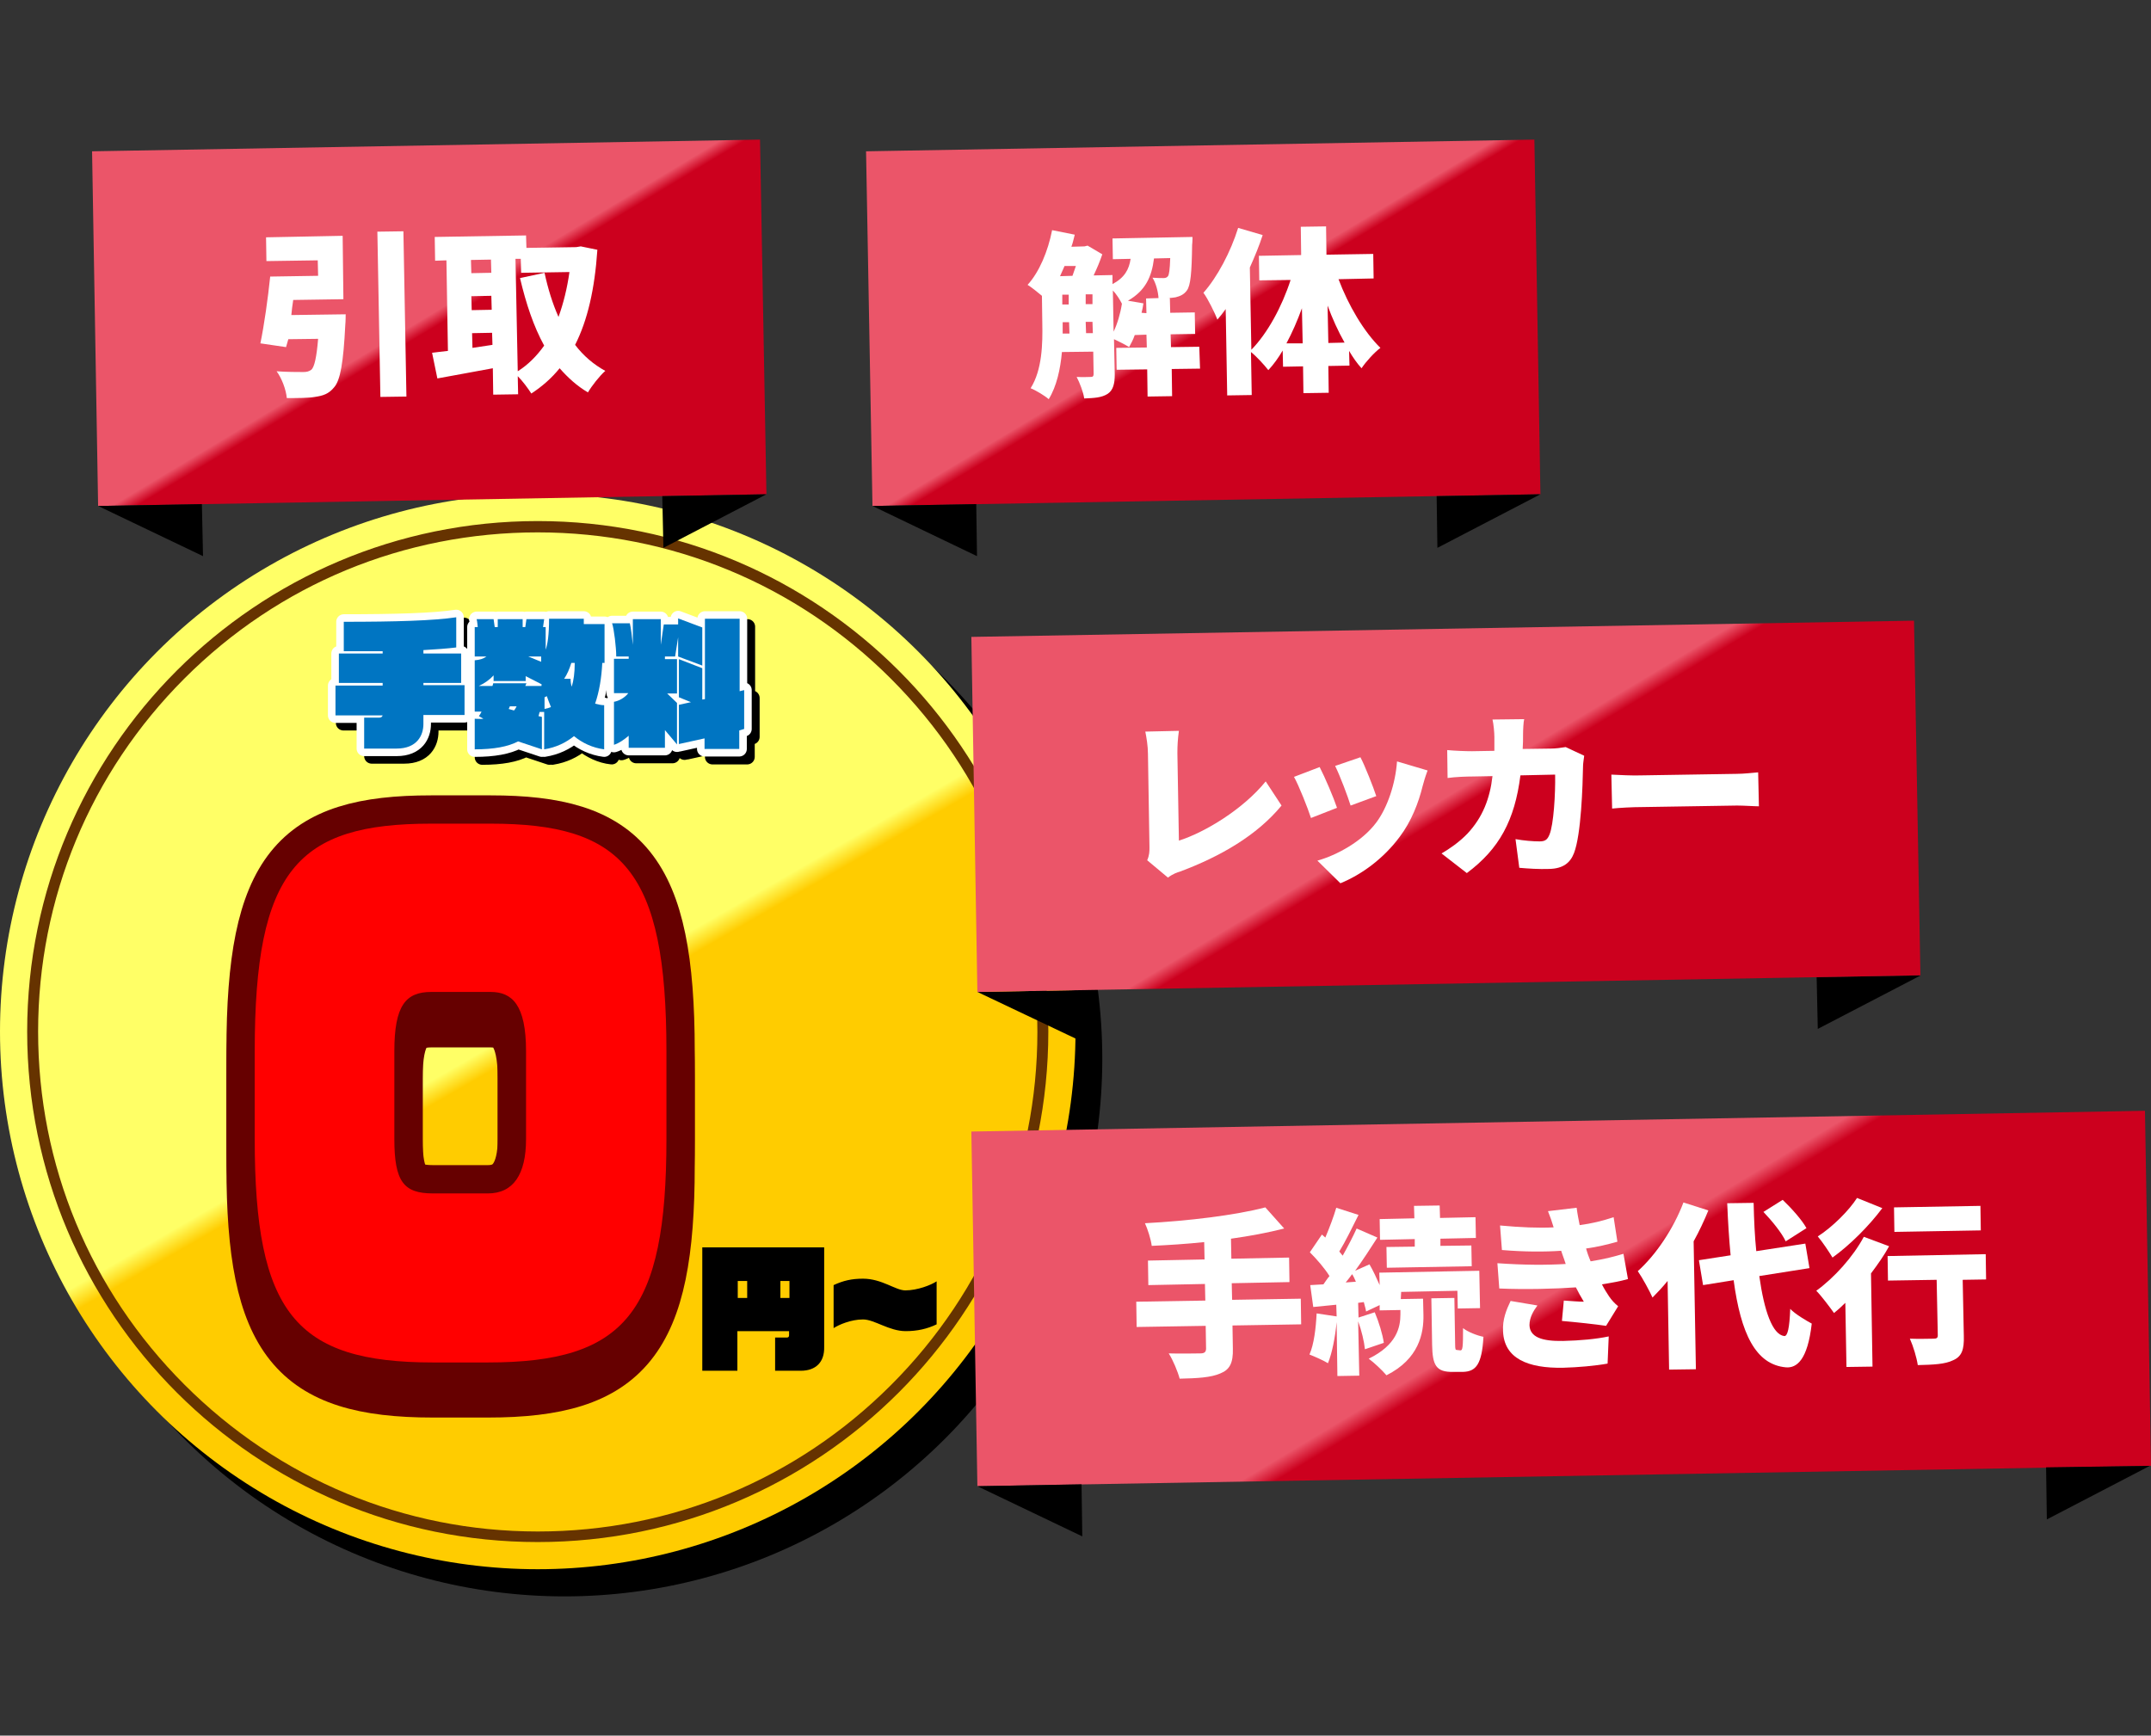 <?xml version="1.0" encoding="utf-8"?>
<!-- Generator: Adobe Illustrator 26.5.0, SVG Export Plug-In . SVG Version: 6.00 Build 0)  -->
<svg version="1.1" id="レイヤー_1" xmlns="http://www.w3.org/2000/svg" xmlns:xlink="http://www.w3.org/1999/xlink" x="0px"
	 y="0px" viewBox="0 0 570 460" style="enable-background:new 0 0 570 460;" xml:space="preserve">
<rect x="0" y="0" width="570" height="460" fill="#333333" stroke="none"/>
<style type="text/css">
	.st0{fill:url(#SVGID_1_);}
	.st1{fill:#663300;}
	.st2{fill:#660000;stroke:#660000;stroke-width:15;stroke-miterlimit:10;}
	.st3{fill:#FF0000;}
	.st4{stroke:#000000;stroke-width:4;stroke-linecap:round;stroke-linejoin:round;stroke-miterlimit:10;}
	.st5{fill:#FFFFFF;stroke:#FFFFFF;stroke-width:4;stroke-linecap:round;stroke-linejoin:round;stroke-miterlimit:10;}
	.st6{fill:#0075C2;}
	.st7{fill:url(#SVGID_00000110444159380228630270000014398301573991528600_);}
	.st8{fill:#FFFFFF;}
	.st9{fill:url(#SVGID_00000131350850655693075520000000952550775223117204_);}
	.st10{fill:url(#SVGID_00000102509855004396955920000010919493879470318520_);}
	.st11{fill:url(#SVGID_00000055670997690285904680000016023532381944530849_);}
</style>
<circle cx="149.6" cy="280.6" r="142.5"/>
<linearGradient id="SVGID_1_" gradientUnits="userSpaceOnUse" x1="71.219" y1="150.032" x2="213.705" y2="396.825">
	<stop  offset="0.49" style="stop-color:#FFFF66"/>
	<stop  offset="0.51" style="stop-color:#FFCC00"/>
</linearGradient>
<circle class="st0" cx="142.5" cy="273.4" r="142.5"/>
<g>
	<path class="st1" d="M142.5,141.1c35.3,0,68.6,13.8,93.6,38.8s38.8,58.2,38.8,93.6c0,35.3-13.8,68.6-38.8,93.6
		s-58.2,38.8-93.6,38.8S73.9,392,48.9,367s-38.8-58.2-38.8-93.6c0-35.3,13.8-68.6,38.8-93.6S107.1,141.1,142.5,141.1 M142.5,138.1
		c-74.7,0-135.3,60.6-135.3,135.3s60.6,135.3,135.3,135.3s135.3-60.6,135.3-135.3S217.2,138.1,142.5,138.1L142.5,138.1z"/>
</g>
<g>
	<path class="st2" d="M129.3,368.2h-14.6c-36.4,0-47.2-13.2-47.2-59.2v-23.3c0-48,11.3-60.3,46.7-60.3H130c35,0,46.6,12.3,46.6,60.3
		V309C176.6,355,165.7,368.2,129.3,368.2z M139.4,285.8c0-12.3-3.7-15.7-9.4-15.7h-15.7c-6.8,0-9.8,3.6-9.8,15.7V309
		c0,11.3,2.5,14.4,10.2,14.4h14.6c6.7,0,10.1-5,10.1-14.4V285.8z"/>
</g>
<g>
	<path class="st2" d="M129.3,361.1h-14.6c-36.4,0-47.2-13.2-47.2-59.2v-23.3c0-48,11.3-60.3,46.7-60.3H130c35,0,46.6,12.3,46.6,60.3
		v23.3C176.6,347.9,165.7,361.1,129.3,361.1z M139.4,278.6c0-12.3-3.7-15.7-9.4-15.7h-15.7c-6.8,0-9.8,3.6-9.8,15.7v23.3
		c0,11.3,2.5,14.4,10.2,14.4h14.6c6.7,0,10.1-5,10.1-14.4V278.6z"/>
</g>
<g>
	<path class="st3" d="M129.3,361.1h-14.6c-36.4,0-47.2-13.2-47.2-59.2v-23.3c0-48,11.3-60.3,46.7-60.3H130c35,0,46.6,12.3,46.6,60.3
		v23.3C176.6,347.9,165.7,361.1,129.3,361.1z M139.4,278.6c0-12.3-3.7-15.7-9.4-15.7h-15.7c-6.8,0-9.8,3.6-9.8,15.7v23.3
		c0,11.3,2.5,14.4,10.2,14.4h14.6c6.7,0,10.1-5,10.1-14.4V278.6z"/>
</g>
<g>
	<g>
		<path d="M212.2,363.3h-6.8v-8.8h3.1c0.4,0,0.6-0.2,0.6-0.6v-1.1h-13.7v10.5h-9.3v-32.7h32.3v26.4
			C218.5,361,216.2,363.3,212.2,363.3z M198,339.5h-2.5v4.5h2.5V339.5z M209.2,339.5h-2.4v4.5h2.4V339.5z"/>
		<path d="M240,352.8c-4.4,0-8.3-3.1-11.3-3.1c-3.2,0-6.4,1.4-7.8,2.3v-11.4c2.6-1.2,4.8-1.7,7.8-1.7c5,0,8.6,3.1,11.2,3.1
			c3.2,0,6.8-1.4,8.3-2.4V351C245.7,352.2,243.1,352.8,240,352.8z"/>
	</g>
</g>
<g>
	<path class="st4" d="M114.2,191.6v2.3c0,3-1.7,6.5-7.1,6.5h-8.6v-8.2h4c0.6,0,0.8-0.3,0.9-0.6H91v-7.9h12.5v-0.6H91.9v-7.8h11.6
		v-0.6c-3.1,0-6.6,0-10.3,0v-7.8c13.7,0,23.9-0.3,29.8-1.2v8c-2.4,0.3-5.3,0.5-8.7,0.7v0.9h10v7.8h-10v0.6h10.9v7.9H114.2z"/>
	<path class="st4" d="M154.2,197.2c-2.1,1.7-4.7,3-7.9,3.5v-9.9H145c-0.1,0.4-0.2,0.8-0.3,1.1l0.9,0.2v8.6l-6.3-2.1
		c-2.7,1.4-6.4,2.1-11.5,2.1v-8.1c0.8,0,1.5,0.1,2.3,0l-1.2-0.7c0.2-0.3,0.5-0.7,0.7-1.2h-1.8v-6.9h0v-6.8c1.3-0.1,2.3-0.4,3.1-1
		h-3.1v-7.8h0.8c-0.1-0.7-0.1-1.4-0.3-2.1h4.5c0.1,0.7,0.2,1.4,0.3,2.1h0.8v-2.1h6.6v2.1h0.7l0.3-2.1h4.7l-0.3,2.1h0.7v6
		c0.5-1.4,0.9-3.9,0.9-8.2h9.2c0,0.5,0,1,0,1.4h5.5v10.3h-0.6c-0.2,4-0.8,7.6-1.9,10.8c0.8,0.2,1.6,0.4,2.4,0.4v11.7
		C159.1,200.3,156.4,198.9,154.2,197.2z M145.5,183.3l-4.1-2.1v1.3h-8.5V181c-1.1,1.2-2.4,2.1-3.9,2.8h3.6c0.1-0.2,0.1-0.4,0.2-0.7
		h8.8l-0.3,0.7h4.3V183.3z M137.2,189.3c-0.1,0.3-0.2,0.5-0.3,0.7l1.4,0.4c0.3-0.3,0.5-0.7,0.7-1.1H137.2z M145.5,176.1h-3.4
		l3.4,1.4V176.1z M146.9,186.5c-0.2,0.1-0.3,0.2-0.6,0.3v3.1c0.6-0.1,1.2-0.3,1.7-0.5C147.6,188.5,147.3,187.5,146.9,186.5z
		 M153.5,177.8c-0.5,1.6-1.1,3-1.9,4.2h1.7c0,0.8,0.1,1.5,0.3,2.1c0.5-1.6,0.8-3.6,0.8-6.3H153.5z"/>
	<path class="st4" d="M181.7,176.1V171l-0.8,5.1h-2.7v0.7h3.2v9.1h-2.6l2.6,2.5v11l-3.2-3.8v4.7h-9.6v-3.2c-1.3,1.1-2.6,2-3.9,2.4
		v-11.4c1.3-0.2,2.9-1.1,3.8-2.3h-3.8v-9.1h3.9v-0.7h-3.3c0-2.4-0.6-7.4-1.1-8.8h4.7c0.3,1.2,0.6,3.7,0.8,5.7v-6.8h7.4v6.8l0.8-5.4
		h3.8V166l6.4,2.4v10.1L181.7,176.1z M198,195.7v4.9h-9.2v-2.8l-6.8,1.5v-10.4l3.2-0.7l-3.2-1.3v-10.1l6.2,2.4v8.3l0.7-0.1v-21.3
		h9.2v19.2l1.2-0.3v10.3L198,195.7z"/>
</g>
<g>
	<path class="st5" d="M112.2,189.6v2.3c0,3-1.7,6.5-7.1,6.5h-8.6v-8.2h4c0.6,0,0.8-0.3,0.9-0.6H88.9v-7.9h12.5V181H89.8v-7.8h11.6
		v-0.6c-3.1,0-6.6,0-10.3,0v-7.8c13.7,0,23.9-0.3,29.8-1.2v8c-2.4,0.3-5.3,0.5-8.7,0.7v0.9h10v7.8h-10v0.6h10.9v7.9H112.2z"/>
	<path class="st5" d="M152.1,195.1c-2.1,1.7-4.7,3-7.9,3.5v-9.9h-1.2c-0.1,0.4-0.2,0.8-0.3,1.1l0.9,0.2v8.6l-6.3-2.1
		c-2.7,1.4-6.4,2.1-11.5,2.1v-8.1c0.8,0,1.5,0.1,2.3,0l-1.2-0.7c0.2-0.3,0.5-0.7,0.7-1.2h-1.8v-6.9h0V175c1.3-0.1,2.3-0.4,3.1-1
		h-3.1v-7.8h0.8c-0.1-0.7-0.1-1.4-0.3-2.1h4.5c0.1,0.7,0.2,1.4,0.3,2.1h0.8v-2.1h6.6v2.1h0.7l0.3-2.1h4.7l-0.3,2.1h0.7v6
		c0.5-1.4,0.9-3.9,0.9-8.2h9.2c0,0.5,0,1,0,1.4h5.5v10.3h-0.6c-0.2,4-0.8,7.6-1.9,10.8c0.8,0.2,1.6,0.4,2.4,0.4v11.7
		C157,198.2,154.3,196.9,152.1,195.1z M143.4,181.3l-4.1-2.1v1.3h-8.5V179c-1.1,1.2-2.4,2.1-3.9,2.8h3.6c0.1-0.2,0.1-0.4,0.2-0.7
		h8.8l-0.3,0.7h4.3V181.3z M135.1,187.2c-0.1,0.3-0.2,0.5-0.3,0.7l1.4,0.4c0.3-0.3,0.5-0.7,0.7-1.1H135.1z M143.4,174h-3.4l3.4,1.4
		V174z M144.9,184.5c-0.2,0.1-0.3,0.2-0.6,0.3v3.1c0.6-0.1,1.2-0.3,1.7-0.5C145.6,186.4,145.2,185.4,144.9,184.5z M151.4,175.7
		c-0.5,1.6-1.1,3-1.9,4.2h1.7c0,0.8,0.1,1.5,0.3,2.1c0.5-1.6,0.8-3.6,0.8-6.3H151.4z"/>
	<path class="st5" d="M179.7,174v-5.1l-0.8,5.1h-2.7v0.7h3.2v9.1h-2.6l2.6,2.5v11l-3.2-3.8v4.7h-9.6v-3.2c-1.3,1.1-2.6,2-3.9,2.4
		v-11.4c1.3-0.2,2.9-1.1,3.8-2.3h-3.8v-9.1h3.9V174h-3.3c0-2.4-0.6-7.4-1.1-8.8h4.7c0.3,1.2,0.6,3.7,0.8,5.7v-6.8h7.4v6.8l0.8-5.4
		h3.8v-1.6l6.4,2.4v10.1L179.7,174z M195.9,193.6v4.9h-9.2v-2.8l-6.8,1.5v-10.4l3.2-0.7l-3.2-1.3v-10.1l6.2,2.4v8.3l0.7-0.1v-21.3
		h9.2v19.2l1.2-0.3v10.3L195.9,193.6z"/>
</g>
<g>
	<path class="st6" d="M112.2,189.6v2.3c0,3-1.7,6.5-7.1,6.5h-8.6v-8.2h4c0.6,0,0.8-0.3,0.9-0.6H88.9v-7.9h12.5V181H89.8v-7.8h11.6
		v-0.6c-3.1,0-6.6,0-10.3,0v-7.8c13.7,0,23.9-0.3,29.8-1.2v8c-2.4,0.3-5.3,0.5-8.7,0.7v0.9h10v7.8h-10v0.6h10.9v7.9H112.2z"/>
	<path class="st6" d="M152.1,195.1c-2.1,1.7-4.7,3-7.9,3.5v-9.9h-1.2c-0.1,0.4-0.2,0.8-0.3,1.1l0.9,0.2v8.6l-6.3-2.1
		c-2.7,1.4-6.4,2.1-11.5,2.1v-8.1c0.8,0,1.5,0.1,2.3,0l-1.2-0.7c0.2-0.3,0.5-0.7,0.7-1.2h-1.8v-6.9h0V175c1.3-0.1,2.3-0.4,3.1-1
		h-3.1v-7.8h0.8c-0.1-0.7-0.1-1.4-0.3-2.1h4.5c0.1,0.7,0.2,1.4,0.3,2.1h0.8v-2.1h6.6v2.1h0.7l0.3-2.1h4.7l-0.3,2.1h0.7v6
		c0.5-1.4,0.9-3.9,0.9-8.2h9.2c0,0.5,0,1,0,1.4h5.5v10.3h-0.6c-0.2,4-0.8,7.6-1.9,10.8c0.8,0.2,1.6,0.4,2.4,0.4v11.7
		C157,198.2,154.3,196.9,152.1,195.1z M143.4,181.3l-4.1-2.1v1.3h-8.5V179c-1.1,1.2-2.4,2.1-3.9,2.8h3.6c0.1-0.2,0.1-0.4,0.2-0.7
		h8.8l-0.3,0.7h4.3V181.3z M135.1,187.2c-0.1,0.3-0.2,0.5-0.3,0.7l1.4,0.4c0.3-0.3,0.5-0.7,0.7-1.1H135.1z M143.4,174h-3.4l3.4,1.4
		V174z M144.9,184.5c-0.2,0.1-0.3,0.2-0.6,0.3v3.1c0.6-0.1,1.2-0.3,1.7-0.5C145.6,186.4,145.2,185.4,144.9,184.5z M151.4,175.7
		c-0.5,1.6-1.1,3-1.9,4.2h1.7c0,0.8,0.1,1.5,0.3,2.1c0.5-1.6,0.8-3.6,0.8-6.3H151.4z"/>
	<path class="st6" d="M179.7,174v-5.1l-0.8,5.1h-2.7v0.7h3.2v9.1h-2.6l2.6,2.5v11l-3.2-3.8v4.7h-9.6v-3.2c-1.3,1.1-2.6,2-3.9,2.4
		v-11.4c1.3-0.2,2.9-1.1,3.8-2.3h-3.8v-9.1h3.9V174h-3.3c0-2.4-0.6-7.4-1.1-8.8h4.7c0.3,1.2,0.6,3.7,0.8,5.7v-6.8h7.4v6.8l0.8-5.4
		h3.8v-1.6l6.4,2.4v10.1L179.7,174z M195.9,193.6v4.9h-9.2v-2.8l-6.8,1.5v-10.4l3.2-0.7l-3.2-1.3v-10.1l6.2,2.4v8.3l0.7-0.1v-21.3
		h9.2v19.2l1.2-0.3v10.3L195.9,193.6z"/>
</g>
<g>
	<polygon points="286.8,276.1 259,262.9 286.6,262.4 	"/>
	<polygon points="481.7,272.7 509,258.5 481.4,259 	"/>
	
		<linearGradient id="SVGID_00000040554758034709128970000016056577950253678211_" gradientUnits="userSpaceOnUse" x1="323.004" y1="79.446" x2="426.196" y2="258.178" gradientTransform="matrix(1 -1.745241e-02 1.745241e-02 1 5.643 51.419)">
		<stop  offset="0.49" style="stop-color:#EB5569"/>
		<stop  offset="0.51" style="stop-color:#CC001E"/>
	</linearGradient>
	<polygon style="fill:url(#SVGID_00000040554758034709128970000016056577950253678211_);" points="508.9,258.5 259,262.9 
		257.4,168.8 507.2,164.5 	"/>
	<g>
		<path class="st8" d="M304.6,224.5l-0.4-24.7c0-2.1-0.4-4.4-0.7-5.9l8.9-0.2c-0.3,2.2-0.4,3.9-0.4,5.9l0.4,23.2
			c6.9-2.2,17-8.3,23-15.7l4.2,6.4c-6.5,7.9-16.2,13.5-26.9,17.5c-0.7,0.2-1.9,0.6-3.2,1.6L304,228
			C304.6,226.6,304.6,225.7,304.6,224.5z"/>
		<path class="st8" d="M354.3,214.1l-6.9,2.7c-0.8-2.5-3.2-8.6-4.5-10.9l6.8-2.6C351.1,206,353.4,211.4,354.3,214.1z M377,208.3
			c-1.1,4.5-3,9.4-6.1,13.5c-4.3,5.8-10.1,10-15.7,12.3l-6.1-6c5-1.4,11.8-5,15.6-10.1c3-4,5.1-10.4,5.5-16.2l8.1,2.4
			C377.6,206.1,377.3,207.2,377,208.3z M364.7,211l-6.8,2.5c-0.7-2.3-2.8-7.9-4.1-10.5l6.7-2.3C361.6,202.7,364,208.8,364.7,211z"/>
		<path class="st8" d="M403.6,194.6c0,1.3,0,2.6-0.1,3.9l7.5-0.1c1.2,0,2.6-0.2,3.9-0.4l4.9,2.3c-0.1,0.8-0.3,2.1-0.3,2.6
			c-0.1,5.4-0.5,18.3-2.4,23.2c-1,2.6-2.9,4.1-6.5,4.2c-2.9,0.1-5.7-0.1-8-0.3l-1-7.6c2.2,0.4,4.6,0.6,6.4,0.6
			c1.6,0,2.1-0.6,2.6-1.8c1.1-2.6,1.6-10.8,1.5-15.9l-9.2,0.2c-1.5,11.9-5.6,19.5-14.2,25.9l-6.7-5.2c2.2-1.3,4.7-3,6.9-5.3
			c4-4.3,5.9-9.2,6.6-15.2l-5.3,0.1c-1.5,0-4.5,0.1-6.6,0.4l-0.1-7.4c2.2,0.2,4.8,0.3,6.6,0.3l5.9-0.1c0-1.2,0-2.4,0-3.7
			c0-1-0.2-3.4-0.5-4.6l8.4-0.1C403.7,191.3,403.6,193.5,403.6,194.6z"/>
		<path class="st8" d="M435.1,205.5l25-0.4c2.1,0,4.4-0.3,5.8-0.4l0.2,9c-1.2,0-3.9-0.2-5.8-0.2l-25,0.4c-2.7,0-6.2,0.2-8.1,0.4
			l-0.2-9C428.9,205.4,432.8,205.6,435.1,205.5z"/>
	</g>
</g>
<g>
	
		<linearGradient id="SVGID_00000010279388067473583700000011152954766192294298_" gradientUnits="userSpaceOnUse" x1="63.408" y1="-34.413" x2="148.393" y2="112.784" gradientTransform="matrix(1 -1.745241e-02 1.745241e-02 1 7.138 48.205)">
		<stop  offset="0.49" style="stop-color:#EB5569"/>
		<stop  offset="0.51" style="stop-color:#CC001E"/>
	</linearGradient>
	<polygon style="fill:url(#SVGID_00000010279388067473583700000011152954766192294298_);" points="203.1,131 26,134.1 24.4,40.1 
		201.4,37 	"/>
	<g>
		<path class="st8" d="M91.6,83.3c0,0,0,1.9-0.1,2.8c-0.5,10-1.3,14.7-3,16.6c-1.4,1.7-2.9,2.2-5.1,2.5c-1.7,0.3-4.5,0.3-7.4,0.3
			c-0.2-2.2-1.3-5.2-2.7-7.1c2.7,0.2,5.6,0.2,7,0.2c0.9,0,1.5-0.1,2.2-0.6c0.8-0.7,1.4-3.3,1.8-8.2l-7.9,0.1L75.8,92L69,91
			c1-4.8,2-11.9,2.6-17.7l12.7-0.2l-0.1-4.1l-13.6,0.2l-0.1-6.3l20.3-0.4L91,79.3l-13.3,0.2c-0.2,1.4-0.4,2.7-0.5,4L91.6,83.3z
			 M106.9,61.3l0.8,43.8l-6.9,0.1L100,61.4L106.9,61.3z"/>
		<path class="st8" d="M158.3,66.2c-0.7,10.4-2.6,18.7-5.9,25.2c2.2,2.9,4.9,5.2,8,6.9c-1.5,1.3-3.6,4-4.6,5.7
			c-2.9-1.7-5.3-3.9-7.5-6.4c-2.1,2.6-4.6,4.8-7.5,6.7c-0.9-1.4-2.3-3.3-3.6-4.6l0.1,4.8l-6.6,0.1l-0.1-7c-5.2,1-10.5,1.9-14.7,2.7
			l-1.4-6.8c1.3-0.2,2.7-0.3,4.2-0.5L118.3,69l-3,0.1l-0.1-6.3l24.2-0.4l0.1,3.3l13.2-0.2l1.2-0.2L158.3,66.2z M124.8,68.9l0.1,3.5
			l5.3-0.1l-0.1-3.5L124.8,68.9z M125,82.2l5.3-0.1l-0.1-3.7l-5.3,0.1L125,82.2z M130.5,91.4l-0.1-3.2l-5.3,0.1l0.1,3.9L130.5,91.4z
			 M137.2,98.4c2.7-1.7,5-4,7-6.8c-2.8-5.1-4.8-11.1-6.4-17.9l6.5-1.4c0.9,4.2,2.1,8.1,3.7,11.7c1.3-3.6,2.3-7.6,2.9-11.9l-12.8,0.2
			l-0.1-3.7l-1.4,0L137.2,98.4z"/>
	</g>
	<polygon points="53.8,147.4 26,134.1 53.5,133.6 	"/>
	<polygon points="175.8,145.2 203.1,131 175.5,131.5 	"/>
</g>
<g>
	
		<linearGradient id="SVGID_00000152232861062545621300000009441876529242386075_" gradientUnits="userSpaceOnUse" x1="268.564" y1="-33.269" x2="353.548" y2="113.928" gradientTransform="matrix(1 -1.745241e-02 1.745241e-02 1 7.159 50.642)">
		<stop  offset="0.49" style="stop-color:#EB5569"/>
		<stop  offset="0.51" style="stop-color:#CC001E"/>
	</linearGradient>
	<polygon style="fill:url(#SVGID_00000152232861062545621300000009441876529242386075_);" points="408.2,131 231.2,134.1 
		229.5,40.1 406.6,37 	"/>
	<g>
		<path class="st8" d="M318,97.7l-7.5,0.1l0.1,7.2l-6.5,0.1l-0.1-7.2l-8.1,0.1l-0.1-5.8l8.1-0.1l-0.1-3.4l-3.1,0.1
			c-0.4,1.2-1,2.3-1.5,3.2c-0.9-0.6-2.7-1.5-4-2.1l0.2,9.3c0,2.5-0.4,4.2-1.9,5.2c-1.6,1-3.5,1.1-6.2,1.2c-0.2-1.6-1.2-4.2-2-5.7
			c1.6,0.1,3.2,0,3.8,0c0.5,0,0.7-0.2,0.7-0.8l-0.1-5.9l-8.3,0.1c-0.4,4.5-1.4,9.1-3.5,12.5c-1-0.9-3.5-2.4-4.8-2.9
			c3.1-4.9,3.2-11.9,3.1-17.2l-0.1-7.3c-1.2-1-2.8-2.3-3.8-2.9c3.1-3.4,5.4-8.9,6.5-14.5l6,1.2c-0.3,1.1-0.5,2.2-0.9,3.2l3.5-0.1
			l0.8-0.2l3.9,2.3c-0.6,1.8-1.4,3.7-2.3,5.6l5-0.1l0,2.4c3.2-1.7,4.4-3.9,4.8-6.7l-4.7,0.1l-0.1-5.5l21.2-0.4c0,0,0,1.4-0.1,2.1
			c-0.1,7.4-0.4,10.8-1.4,12.1c-0.8,1.1-1.8,1.5-3,1.8c-0.6,0.1-1.4,0.2-2.2,0.2l0.7,0l0.1,3.9l6.5-0.1l0.1,5.7l-6.5,0.1l0.1,3.4
			l7.5-0.1L318,97.7z M282.1,70.5c-0.4,0.9-0.8,1.8-1.2,2.7l3.3-0.1c0.3-0.8,0.6-1.8,0.9-2.6L282.1,70.5z M281.5,80.7l1.7,0l0-2.6
			l-1.7,0L281.5,80.7z M281.6,85.6c0,0.9,0,1.8,0,2.8l1.8,0l-0.1-3l-1.7,0L281.6,85.6z M287.7,80.6l1.8,0l0-2.6l-1.8,0L287.7,80.6z
			 M289.6,88.3l-0.1-3l-1.8,0l0.1,3L289.6,88.3z M295.1,87.9c1-2.1,1.8-4.8,2.2-7.4c-0.5-1-1.4-2.5-2.4-3.5L295.1,87.9z M303.8,83
			l-0.1-3.9l3.3-0.1c-0.1-1.7-0.7-4-1.6-5.4c1.3,0.1,2.3,0.1,2.9,0.1c0.5,0,0.9-0.1,1.2-0.5c0.3-0.4,0.5-1.7,0.6-4.8l-4.3,0.1
			c-0.6,4.8-2.2,8.5-6.9,11.2l4.1,0.7c-0.1,0.8-0.3,1.7-0.5,2.5L303.8,83z"/>
		<path class="st8" d="M354.7,74c2.6,6.9,6.7,13.9,11.1,18.2c-1.6,1.2-3.8,3.6-5,5.4c-1.2-1.3-2.3-2.9-3.3-4.6l0.1,3.9l-5.6,0.1
			l0.1,7.1l-6.7,0.1l-0.1-7.1l-5.3,0.1l-0.1-4.3c-1.1,1.9-2.4,3.7-3.8,5.2c-1.1-1.4-3.1-3.6-4.6-4.8l0.2,11.4l-6.5,0.1l-0.4-22.9
			c-0.7,1-1.5,2-2.2,2.8c-0.6-1.6-2.5-5.5-3.7-7.1c3.7-4.2,7.2-10.8,9.2-17.2l6.5,1.9c-0.9,2.8-2.1,5.7-3.4,8.6l0.4,21.8
			c4.3-4.4,8.1-11.4,10.4-18.5l-8.3,0.1l-0.1-6.5l11.2-0.2l-0.1-7.5l6.7-0.1l0.1,7.5l12.4-0.2l0.1,6.5L354.7,74z M345.2,91l-0.2-9.3
			c-1.2,3.3-2.6,6.5-4.1,9.3L345.2,91z M356.3,90.8c-1.7-3-3.2-6.3-4.5-9.8l0.2,9.9L356.3,90.8z"/>
	</g>
	<polygon points="258.9,147.4 231.2,134.1 258.7,133.6 	"/>
	<polygon points="380.9,145.2 408.2,131 380.7,131.5 	"/>
</g>
<g>
	
		<linearGradient id="SVGID_00000005230491813964243060000016945918304785413567_" gradientUnits="userSpaceOnUse" x1="345.194" y1="196.878" x2="463.665" y2="402.075" gradientTransform="matrix(1 -1.745241e-02 1.745241e-02 1 4.096 51.796)">
		<stop  offset="0.49" style="stop-color:#EB5569"/>
		<stop  offset="0.51" style="stop-color:#CC001E"/>
	</linearGradient>
	<polygon style="fill:url(#SVGID_00000005230491813964243060000016945918304785413567_);" points="570,388.5 259,393.9 257.4,299.9 
		568.4,294.4 	"/>
	<g>
		<path class="st8" d="M344.8,351l-18.2,0.3l0.1,6.1c0.1,3.8-0.8,5.6-3.3,6.6c-2.5,1.1-6.1,1.3-10.8,1.4c-0.5-1.9-1.8-5-2.9-6.7
			c3.2,0.1,7.3,0,8.4,0c1.1,0,1.5-0.4,1.5-1.3l-0.1-6l-18.3,0.3l-0.1-6.7l18.3-0.3l-0.1-4.4l-15,0.3l-0.1-6.5l15-0.3l-0.1-4.6
			c-4.7,0.5-9.5,0.8-13.9,1c-0.2-1.7-1.1-4.5-1.8-6c11.4-0.6,23.9-2.1,31.9-4.2l5,5.6c-4.3,1.1-9.1,2-14.1,2.7l0.1,5.3l15.3-0.3
			l0.1,6.5l-15.3,0.3l0.1,4.4l18.2-0.3L344.8,351z"/>
		<path class="st8" d="M371.2,344.3l5.9-0.1l0.1,4.3c0.1,4.9-1.2,11.7-9.8,16c-1.1-1.3-3.2-3.3-4.7-4.4c7.4-3.6,8.4-8.3,8.4-11.7
			l0-1.2l-5.5,0.1l0-1.4l-3.6,1.7c-0.1-0.8-0.4-1.6-0.6-2.5l-1.5,0.2l0.1,3.9l4.3-1.4c1.1,2.6,2.1,5.9,2.4,8.1l-5,1.7
			c-0.2-2-0.9-5-1.8-7.4l0.3,14.4l-5.8,0.1l-0.2-14.3c-0.4,4.1-1.2,8.2-2.3,10.9c-1.1-0.7-3.6-1.8-4.9-2.3c1.2-2.7,1.7-7,1.9-10.9
			l5.3,0.8l-0.1-3.1l-6.1,0.6l-0.8-5.8l3.5-0.2c0.5-0.7,1-1.5,1.6-2.2c-1.3-2.1-3.4-4.5-5.2-6.3l3.2-4.7l0.9,0.8
			c1.1-2.6,2.2-5.5,2.9-7.9l5.9,1.9c-1.7,3.4-3.5,7.1-5.1,9.7c0.3,0.4,0.6,0.7,0.9,1.1c1.4-2.5,2.7-5,3.7-7.2l5.5,2.4
			c-1.8,2.8-3.8,5.9-5.9,8.8l3.8-1.7c1,1.7,1.9,3.7,2.7,5.5l-0.1-3.3l26.5-0.5l0.2,9.9l-5.9,0.1l-0.1-4.7l-14.9,0.3L371.2,344.3z
			 M359.3,339.7c-0.3-0.7-0.6-1.4-1-2c-0.6,0.8-1.1,1.5-1.7,2.2L359.3,339.7z M374.9,328.4l-9.2,0.2l-0.1-5.5l9.2-0.2l-0.1-3.3
			l6.8-0.1l0.1,3.3l9.4-0.2l0.1,5.5l-9.4,0.2l0,1.9l8.2-0.1l0.1,5.5l-22.5,0.4l-0.1-5.5l7.5-0.1L374.9,328.4z M387,357.9
			c0.6,0,0.7-0.8,0.7-5.9c1.2,1,3.8,2,5.4,2.3c-0.4,7.2-1.9,9.2-5.4,9.3l-2.6,0c-4.6,0.1-5.5-1.8-5.6-7.2l-0.2-12.3l6.1-0.1
			l0.2,12.2c0,1.5,0.1,1.6,0.5,1.6L387,357.9z"/>
		<path class="st8" d="M414.9,335c-0.1-0.4-0.3-0.8-0.4-1.2c-0.3-0.9-0.6-1.6-0.8-2.3c-4.4,0.3-9.7,0.3-15.7-0.2l-0.5-6.5
			c5.5,0.5,10.1,0.7,14.2,0.5c-0.4-1.4-0.9-2.8-1.5-4.3l7.6-0.9c0.2,1.6,0.5,3.1,0.8,4.6c3.1-0.4,6-1.1,9-2.1l1,6.5
			c-2.5,0.7-5.3,1.4-8.3,1.8c0.2,0.6,0.3,1.1,0.5,1.6c0.2,0.5,0.4,1.1,0.7,1.8c3.8-0.6,6.4-1.3,8.7-2l1.2,6.7
			c-2.1,0.6-4.4,1-6.9,1.4c0.6,1.2,1.3,2.3,1.9,3.2c0.7,1,1.4,1.8,2.4,2.6l-3.2,5.2c-2.6-0.4-8.2-1-11.7-1.3l0.5-5.4
			c1.6,0.1,4,0.3,5.3,0.3c-0.8-1.3-1.5-2.6-2.1-3.8c-5.8,0.4-13.3,0.6-20.3,0.3l-0.5-6.7C403.9,335.3,409.9,335.3,414.9,335z
			 M405.3,351.2c0.1,3.2,3.3,4.3,8.9,4.2c4.5-0.1,8.8-0.5,12.1-1.2l-0.3,7.2c-3.3,0.6-7.9,1-11.7,1.1c-9.5,0.2-15.7-2.5-16-9.6
			c-0.2-3.2,0.9-5.8,2-8.1l7.1,1.2C406.3,347.5,405.3,349.2,405.3,351.2z"/>
		<path class="st8" d="M452.7,320.8c-1.1,2.7-2.4,5.5-3.9,8.2l0.6,33.9l-7.1,0.1l-0.4-23.5c-1.3,1.6-2.7,3.1-4,4.4
			c-0.7-1.6-2.7-5.3-3.9-7c4.8-4.3,9.5-11.3,12.1-18.2L452.7,320.8z M466.2,338.2c1.3,9.3,3.5,15.5,6.6,15.9
			c0.9,0.1,1.4-2.1,1.6-7.2c1.3,1.4,4.4,3.2,5.7,3.9c-1.1,9.7-4,11.8-6.8,11.6c-8.1-0.7-12-9-13.9-23.1l-8.1,1.3l-1.1-6.6l8.4-1.3
			c-0.4-4.2-0.7-8.8-0.9-13.8l7-0.1c0.1,4.6,0.3,8.9,0.7,12.8l13-2l1.1,6.5L466.2,338.2z M473.2,329c-1-2.2-3.7-5.5-5.9-7.8l5.1-3.2
			c2.3,2.2,5.1,5.3,6.3,7.5L473.2,329z"/>
		<path class="st8" d="M500.6,330.3c-1.3,2.4-3,4.8-4.8,7.2l0.4,24.7l-6.9,0.1l-0.3-17c-1,1-2,1.9-3,2.7c-1-1.4-3.3-4.5-4.7-5.9
			c4.7-3.4,9.7-8.9,12.6-14.3L500.6,330.3z M498.8,320.2c-3.5,4.7-8.6,9.8-13.2,13.1c-0.9-1.5-2.7-4.2-3.9-5.6
			c3.9-2.5,8.3-6.9,10.4-10.2L498.8,320.2z M526.3,339.1l-6.2,0.1l0.3,14.9c0.1,3.5-0.5,5.4-2.8,6.4c-2.2,1.1-5.4,1.2-9.4,1.3
			c-0.3-2-1.2-5-2.1-7c2.3,0.1,5.4,0,6.3,0c0.8,0,1.1-0.2,1.1-0.9l-0.3-14.7l-12.9,0.2l-0.1-6.5l26-0.5L526.3,339.1z M524.9,326.1
			l-22.9,0.4l-0.1-6.5l22.9-0.4L524.9,326.1z"/>
	</g>
	<polygon points="286.8,407.2 259,393.9 286.6,393.4 	"/>
	<polygon points="542.4,402.7 569.7,388.5 542.2,388.9 	"/>
</g>
</svg>
